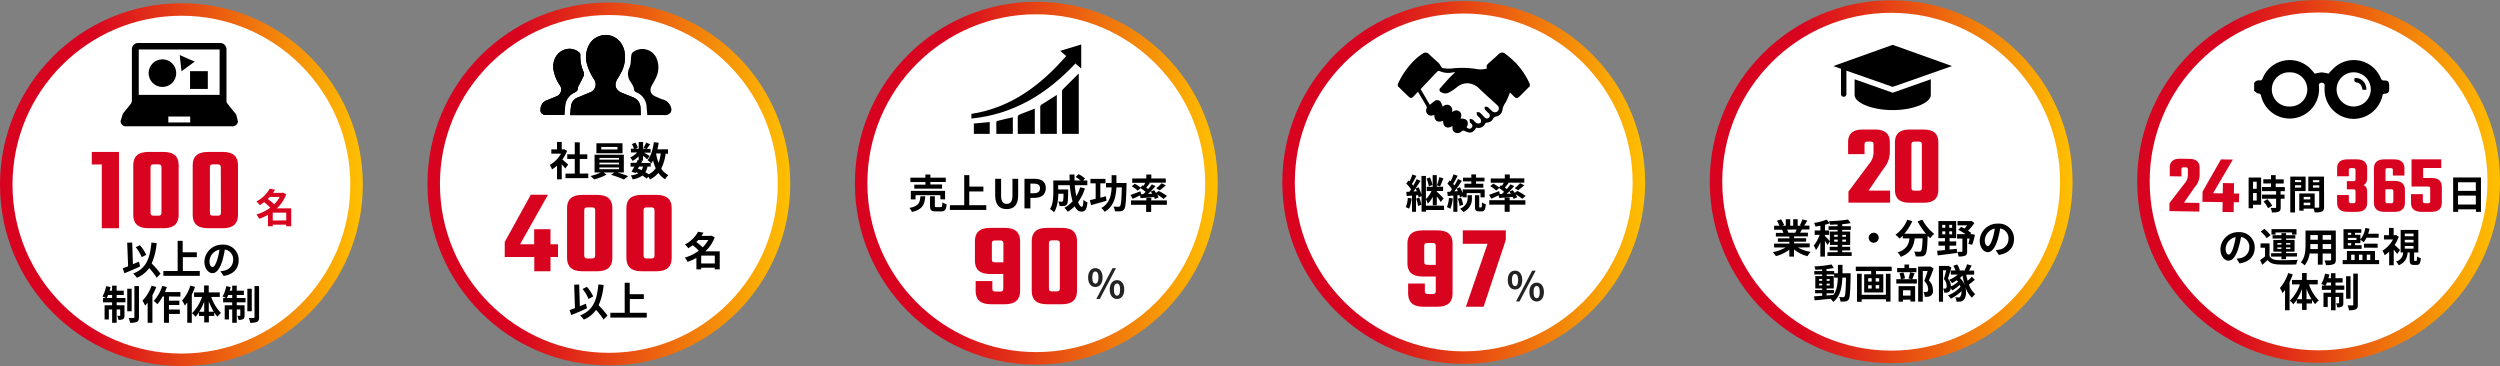 <svg xmlns="http://www.w3.org/2000/svg" xmlns:xlink="http://www.w3.org/1999/xlink" viewBox="0 0 999.1 146.29"><rect x="0" y="0" width="999.1" height="146.29" fill="#808080" stroke="none"/><defs><style>.cls-1,.cls-3,.cls-5,.cls-6,.cls-7,.cls-8{fill:#fff;stroke-miterlimit:10;stroke-width:5px;}.cls-1{stroke:url(#名称未設定グラデーション_93);}.cls-2{fill:#d8031f;}.cls-3{stroke:url(#名称未設定グラデーション_93-2);}.cls-4{fill:#232323;}.cls-5{stroke:url(#名称未設定グラデーション_93-3);}.cls-6{stroke:url(#名称未設定グラデーション_93-4);}.cls-7{stroke:url(#名称未設定グラデーション_93-5);}.cls-8{stroke:url(#名称未設定グラデーション_93-6);}</style><linearGradient id="名称未設定グラデーション_93" x1="170.82" y1="73.5" x2="315.82" y2="73.5" gradientUnits="userSpaceOnUse"><stop offset="0.25" stop-color="#d8031f"/><stop offset="0.3" stop-color="#db111d"/><stop offset="1" stop-color="#ffc000"/></linearGradient><linearGradient id="名称未設定グラデーション_93-2" x1="341.64" y1="73.21" x2="486.64" y2="73.21" xlink:href="#名称未設定グラデーション_93"/><linearGradient id="名称未設定グラデーション_93-3" x1="512.46" y1="72.91" x2="657.46" y2="72.91" xlink:href="#名称未設定グラデーション_93"/><linearGradient id="名称未設定グラデーション_93-4" x1="683.28" y1="72.62" x2="828.28" y2="72.62" xlink:href="#名称未設定グラデーション_93"/><linearGradient id="名称未設定グラデーション_93-5" x1="854.1" y1="72.5" x2="999.1" y2="72.5" xlink:href="#名称未設定グラデーション_93"/><linearGradient id="名称未設定グラデーション_93-6" x1="0" y1="73.79" x2="145" y2="73.79" xlink:href="#名称未設定グラデーション_93"/></defs><g id="レイヤー_2" data-name="レイヤー 2"><g id="visual"><circle class="cls-1" cx="243.32" cy="73.5" r="70"/><path d="M287.64,107.64h-2V107h-5.43v.63h-1.9v-4.55a20,20,0,0,1-3.54,1.57,5.87,5.87,0,0,0-1.1-1.69,18,18,0,0,0,5.6-2.77A21.31,21.31,0,0,0,276.84,98a15.84,15.84,0,0,1-1.78,1.21,6.78,6.78,0,0,0-1.34-1.49A12.77,12.77,0,0,0,279,92.6l2.15.41c-.24.41-.51.83-.8,1.24H284l.32-.09,1.31.69a14.74,14.74,0,0,1-3.71,5.58h5.71Zm-8.57-11.72-.79.81a23.7,23.7,0,0,1,2.55,2.12,12.94,12.94,0,0,0,2.22-2.93Zm6.59,9.36v-3.12h-5.43v3.12Z"/><path class="cls-2" d="M223,102.7h-3v5.71h-6.48V102.7H201.71v-6l10.41-18.87H219L207.85,97.61h5.62v-6H220v6h3Z"/><path class="cls-2" d="M244.72,103.08c0,3.31-1.73,5.33-6.05,5.33h-5.95c-4.37,0-6.1-2-6.1-5.33V83.16c0-3.26,1.73-5.28,6.1-5.28h5.95c4.32,0,6.05,2,6.05,5.28Zm-6.87-19c0-.86-.33-1.2-1.29-1.2h-1.78c-1,0-1.3.34-1.3,1.2v18c0,.86.34,1.2,1.3,1.2h1.78c1,0,1.29-.34,1.29-1.2Z"/><path class="cls-2" d="M268.43,103.08c0,3.31-1.73,5.33-6.05,5.33h-5.95c-4.37,0-6.1-2-6.1-5.33V83.16c0-3.26,1.73-5.28,6.1-5.28h5.95c4.32,0,6.05,2,6.05,5.28Zm-6.86-19c0-.86-.34-1.2-1.3-1.2h-1.78c-1,0-1.29.34-1.29,1.2v18c0,.86.33,1.2,1.29,1.2h1.78c1,0,1.3-.34,1.3-1.2Z"/><path d="M256.1,46c-.05-1-.07-2-.14-2.94a4.61,4.61,0,0,0-3.13-4.23c-1.45-.57-2.89-1.16-4.33-1.75-2.56-1-3.23-3.23-1.74-5.57.43-.69.84-1.39,1.22-2.11a12.87,12.87,0,0,0,1.52-9.2c-1.32-5.51-7.09-7.9-11.74-4.88-2.7,1.75-4.16,6-3.36,9.62a20.59,20.59,0,0,0,2.93,6.66A3.46,3.46,0,0,1,235.61,37L231,38.92a4.11,4.11,0,0,0-2.71,2.95,36.54,36.54,0,0,0-.42,4.13Zm-30.55-.08.31-3.54A6.36,6.36,0,0,1,229.6,37c.86-.43,1.34-.84,1.33-1.82a2.83,2.83,0,0,1,.45-1.11c.62-1.24,1.32-2.45,1.85-3.72a2.23,2.23,0,0,0,0-1.59,14.79,14.79,0,0,1-1.29-6.81,1.28,1.28,0,0,0-.42-.93,5.79,5.79,0,0,0-5.6-1.26c-3.28.93-5.2,4.22-4.77,7.91a15.78,15.78,0,0,0,2.66,6.53,2.9,2.9,0,0,1-1.29,4.25c-1.28.54-2.57,1.06-3.86,1.57A3.94,3.94,0,0,0,216,43.72a1.89,1.89,0,0,0,1.87,2.19C220.4,46,222.9,45.92,225.55,45.92Z"/><path d="M268.36,43.88l-.24.94A2.77,2.77,0,0,1,265.49,46c-2.23-.06-4.46,0-6.79,0-.11-1.18-.22-2.29-.3-3.39a6.52,6.52,0,0,0-4.09-5.72c-.62-.3-.95-.58-.95-1.33a4,4,0,0,0-.53-1.5c-.22-.45-.53-.87-.79-1.3a5.47,5.47,0,0,1-.51-5.67c.68-1.45.51-3.29.77-4.95a2.15,2.15,0,0,1,.54-1.19,6.18,6.18,0,0,1,9.4,2.05,9.26,9.26,0,0,1-.13,8.15,27.79,27.79,0,0,1-1.44,2.69c-1.31,2.18-.77,3.9,1.57,4.85.81.33,1.61.73,2.45,1A4.71,4.71,0,0,1,268.36,43.88Z"/><path d="M256.1,46H227.87a36.54,36.54,0,0,1,.42-4.13A4.11,4.11,0,0,1,231,38.92L235.61,37a3.46,3.46,0,0,0,1.72-5.44,20.59,20.59,0,0,1-2.93-6.66c-.8-3.62.66-7.87,3.36-9.62,4.65-3,10.42-.63,11.74,4.88A12.87,12.87,0,0,1,248,29.4c-.38.72-.79,1.42-1.22,2.11-1.49,2.34-.82,4.52,1.74,5.57,1.44.59,2.88,1.18,4.33,1.75A4.61,4.61,0,0,1,256,43.06C256,44,256.05,45,256.1,46Z"/><path d="M225.55,45.92c-2.65,0-5.15,0-7.66,0A1.89,1.89,0,0,1,216,43.72,3.94,3.94,0,0,1,218.66,40c1.29-.51,2.58-1,3.86-1.57a2.9,2.9,0,0,0,1.29-4.25,15.78,15.78,0,0,1-2.66-6.53c-.43-3.69,1.49-7,4.77-7.91a5.79,5.79,0,0,1,5.6,1.26,1.28,1.28,0,0,1,.42.93,14.79,14.79,0,0,0,1.29,6.81,2.23,2.23,0,0,1,0,1.59c-.53,1.27-1.23,2.48-1.85,3.72a2.83,2.83,0,0,0-.45,1.11c0,1-.47,1.39-1.33,1.82a6.36,6.36,0,0,0-3.74,5.42Z"/><path d="M225.92,67.34c-.33-.44-.88-1.08-1.42-1.68v6h-1.89V66.18a12.6,12.6,0,0,1-2,1.53,7.63,7.63,0,0,0-.89-1.81,12,12,0,0,0,4.48-4.48h-3.87V59.71h2.27v-3h1.89v3h.72l.33-.08,1.08.69a15.43,15.43,0,0,1-1.89,3.42c.77.63,2,1.73,2.34,2.05Zm9.17,2v1.85H226V69.38h3.7V63.52h-3V61.68h3V56.89h2v4.79h3v1.84h-3v5.86Z"/><path d="M246.8,68.93c1.49.45,3.13,1,4.23,1.46l-1.68,1.34a42.26,42.26,0,0,0-5.14-1.86l1.33-.94H241.2l1.22.85a21.58,21.58,0,0,1-5,1.92A18.73,18.73,0,0,0,236,70.34a20,20,0,0,0,4.09-1.41h-2.48V61.84h11.7v7.09Zm2-7.68H238.35v-4h10.42Zm-9.25,2.57h7.84v-.69h-7.84Zm0,1.89h7.84V65h-7.84Zm0,1.92h7.84v-.7h-7.84Zm7.22-8.9h-6.47v1h6.47Z"/><path d="M266,61.39a18,18,0,0,1-1.75,6A7.54,7.54,0,0,0,267.13,70a7.1,7.1,0,0,0-1.32,1.65,8.73,8.73,0,0,1-2.69-2.55,10.43,10.43,0,0,1-3.37,2.63,8,8,0,0,0-.61-1.09l-.72.73a16.4,16.4,0,0,0-1.67-1.2,9.66,9.66,0,0,1-3.93,1.52,4.46,4.46,0,0,0-.76-1.58,8.55,8.55,0,0,0,3.05-.85c-.29-.16-.6-.3-.9-.43l-.18.3-1.66-.51c.35-.56.75-1.28,1.15-2H252V65.05h2.32c.19-.4.39-.78.55-1.13l.35.08V62.46a11.59,11.59,0,0,1-2.4,1.86,5.89,5.89,0,0,0-1-1.38,8.59,8.59,0,0,0,2.81-2h-2.49v-1.5h1.21a8.13,8.13,0,0,0-.83-1.86l1.38-.58a7.08,7.08,0,0,1,1,2l-1,.45h1.35V56.75H257v2.69h1.27L257.17,59a14.09,14.09,0,0,0,1.07-2l1.6.64c-.49.69-1,1.36-1.37,1.86H260v1.5h-2.63c.77.43,1.91,1.11,2.26,1.35l-1,1.31c-.35-.34-1-.9-1.65-1.39v1.93h-1l.69.15-.39.76h3.81a11.35,11.35,0,0,0-1.3-1.1c1.37-1.63,2.13-4.35,2.52-7.2l1.92.25c-.13.9-.31,1.78-.51,2.63h4.25v1.76Zm-11.05,6c.48.19.95.38,1.41.61a4.65,4.65,0,0,0,.61-1.46h-1.55Zm3.81-.85a6.28,6.28,0,0,1-.85,2.27,14.14,14.14,0,0,1,1.33.85,7.76,7.76,0,0,0,2.82-2.41A17,17,0,0,1,261,64.14a10.93,10.93,0,0,1-.73,1.16l-.23-.25v1.54Zm3.43-5.2a20.07,20.07,0,0,0,1,3.76,17.34,17.34,0,0,0,.87-3.76Z"/><path d="M234.58,123.2c-2.11,1-4.48,2-6.29,2.71l-.64-2c.61-.2,1.33-.46,2.13-.78l-.32-9.35,2-.08.28,8.66,2.42-1Zm6.63,4.5a28.53,28.53,0,0,0-3-3.86,11.4,11.4,0,0,1-4.87,3.89,11.6,11.6,0,0,0-1.52-1.68c5.07-1.92,6.72-5.79,7.31-12.37l2.1.19a24.62,24.62,0,0,1-2,8.13,34.43,34.43,0,0,1,3.55,4.11Zm-6-8.21a16.17,16.17,0,0,0-2.39-4l1.73-.87a16.29,16.29,0,0,1,2.53,3.85Z"/><path d="M258.47,125v1.92H243.92V125h5.73V113h2v4.58h5.65v1.93H251.7V125Z"/><circle class="cls-3" cx="414.14" cy="73.21" r="70"/><path d="M369.77,78.44c-.25,3.22-1,5.25-5.33,6.29a5.41,5.41,0,0,0-1-1.64c3.8-.74,4.2-2.18,4.39-4.65Zm.05-5.69h-6V71h6V69.75h2V71h6.15v1.73h-6.15v1h4.67v1.66h-11.1V73.79h4.46Zm6,6.89V78h-9.93v1.69H364v-3.4h13.69v3.4Zm.09,3.14c.53,0,.63-.27.69-1.9a5.63,5.63,0,0,0,1.72.72c-.21,2.3-.71,2.89-2.21,2.89H374c-1.85,0-2.32-.54-2.32-2.25v-3.8h1.92v3.77c0,.51.1.57.67.57Z"/><path d="M394.16,82V83.9H379.61V82h5.73v-12h2.05v4.58H393v1.93h-5.65V82Z"/><path d="M397.71,78V71.45h2.37v6.72c0,2.47.85,3.3,2.24,3.3s2.3-.83,2.3-3.3V71.45h2.28V78c0,3.94-1.69,5.56-4.58,5.56S397.71,81.9,397.71,78Z"/><path d="M409.42,71.45h3.89c2.62,0,4.64.91,4.64,3.71s-2,3.92-4.58,3.92h-1.58v4.21h-2.37Zm3.79,5.76c1.64,0,2.42-.69,2.42-2s-.86-1.84-2.5-1.84h-1.34v3.89Z"/><path d="M433.58,75.31a18.59,18.59,0,0,1-2.75,5.49c.47,1.15,1,1.82,1.49,1.82s.58-.8.66-2.8a5,5,0,0,0,1.61,1.07c-.3,3-.94,3.67-2.43,3.67-1.12,0-2-.8-2.7-2.11a14.11,14.11,0,0,1-2.71,2.17,13.38,13.38,0,0,0-1.38-1.57,12.11,12.11,0,0,0,3.27-2.59A32.78,32.78,0,0,1,427.53,74h-4.64v1.71h4s0,.5,0,.72c-.05,3.36-.14,4.79-.51,5.25a1.51,1.51,0,0,1-1.11.64,11.23,11.23,0,0,1-1.84,0,4.23,4.23,0,0,0-.53-1.77c.58,0,1.13.06,1.38.06a.51.51,0,0,0,.48-.19c.16-.23.23-1,.27-3h-2.08c-.06,2.33-.4,5.46-1.71,7.41a8.4,8.4,0,0,0-1.62-1.3c1.22-1.92,1.33-4.7,1.33-6.78V72.12h6.53c0-.78-.06-1.57-.06-2.37h2c0,.8,0,1.59,0,2.37h2.45a19.4,19.4,0,0,0-2-1.39l1.15-1.14a13.42,13.42,0,0,1,2.61,1.72l-.77.81h1.67V74H429.5a39.71,39.71,0,0,0,.64,4.39,15.88,15.88,0,0,0,1.54-3.56Z"/><path d="M442.21,80.24c-2.12.62-4.42,1.26-6.18,1.74l-.47-2c.66-.14,1.46-.32,2.31-.54V73.26h-2.08V71.47h6v1.79h-2.05V79l2.21-.57Zm8-7.11s0,.64,0,.86c-.19,6.49-.37,8.82-.94,9.59a1.84,1.84,0,0,1-1.41.85,15,15,0,0,1-2.31,0,4.5,4.5,0,0,0-.57-1.87c.83.06,1.61.06,2,.06a.68.68,0,0,0,.63-.27c.4-.43.57-2.45.72-7.45h-2.15c-.27,4.28-1.2,7.66-4.7,9.75a6.14,6.14,0,0,0-1.35-1.53c3.11-1.76,3.92-4.55,4.13-8.22H442V73.13h2.24c0-1,0-2,0-3.12h1.93c0,1.07,0,2.13,0,3.12Z"/><path d="M456.93,77.58l.91-.9a22.44,22.44,0,0,0-2-1.49l-1.17,1a12.44,12.44,0,0,0-2.4-1.76l1.27-1a15.8,15.8,0,0,1,2.3,1.52l.74-.9.38.24c.27-.4.53-.83.75-1.23h-5.23V71.31h5.63V69.75h2v1.56h5.78V73H459.2l.35.13c-.5.64-1,1.3-1.49,1.84.29.21.56.4.8.59a22.56,22.56,0,0,0,1.46-1.87l1.49.69a39.68,39.68,0,0,1-3,3.12l1.65-.08c-.18-.3-.39-.59-.58-.86l1.35-.56c.25.33.54.72.8,1.1l1-.78a20.06,20.06,0,0,1,3.35,2L465,79.5a17.71,17.71,0,0,0-2.54-1.74,6.11,6.11,0,0,1,.54,1.15l-1.44.64a6.84,6.84,0,0,0-.33-.8c-1.94.17-3.89.32-5.43.43l-.19-1.1c-1,.49-2.07,1-2.93,1.37l-.9-1.53c1-.32,2.55-.92,4-1.49l.29,1.18Zm3.12,2.5h6.27v1.76h-6.27v2.85h-2V81.84H452V80.08h6.14v-1h2Zm2-4.84a13.94,13.94,0,0,0,2.16-2l1.7.82a25,25,0,0,1-2.47,2Z"/><path class="cls-2" d="M401.57,91.06c4.37,0,6.1,2,6.1,5.28v19.92c0,3.31-1.73,5.33-6.1,5.33H396c-4.37,0-6.09-2-6.09-5.33v-3.94h6.67v3c0,.86.33,1.2,1.29,1.2h1.83c.91,0,1.25-.34,1.25-1.2v-5.81h-5.24c-4.36,0-6.09-2-6.09-5.28V96.34c0-3.27,1.73-5.28,6.09-5.28ZM401,104.84V97.3c0-.87-.34-1.2-1.25-1.2h-2.07c-1,0-1.29.33-1.29,1.2v6.34c0,.91.33,1.2,1.29,1.2Z"/><path class="cls-2" d="M430.42,116.26c0,3.31-1.73,5.33-6.05,5.33h-5.95c-4.37,0-6.1-2-6.1-5.33V96.34c0-3.27,1.73-5.28,6.1-5.28h5.95c4.32,0,6.05,2,6.05,5.28Zm-6.86-19c0-.87-.34-1.2-1.3-1.2h-1.78c-1,0-1.29.33-1.29,1.2v18c0,.86.33,1.2,1.29,1.2h1.78c1,0,1.3-.34,1.3-1.2Z"/><path class="cls-4" d="M434.85,110.91c0-2.39,1.2-3.75,2.9-3.75s2.89,1.36,2.89,3.75-1.18,3.79-2.89,3.79S434.85,113.29,434.85,110.91Zm4.15,0c0-1.75-.55-2.42-1.25-2.42s-1.23.67-1.23,2.42.54,2.44,1.23,2.44S439,112.65,439,110.91Zm5.61-3.75H446l-6.48,12.33h-1.39Zm-1.12,8.55c0-2.39,1.22-3.76,2.92-3.76s2.89,1.37,2.89,3.76-1.2,3.78-2.89,3.78S443.49,118.08,443.49,115.71Zm4.15,0c0-1.76-.53-2.42-1.23-2.42s-1.25.66-1.25,2.42.54,2.45,1.25,2.45S447.64,117.44,447.64,115.71Z"/><path d="M432.1,27.38l-2.33-2c-11.35,12.09-24.63,20.28-41.56,22V45.51c15.85-2.47,27.66-11.43,37.88-23.12l-2.36-2.08,8.37-2.54Z"/><path d="M431.12,29.36V53.49h-6.64c0-.25-.05-.52-.05-.79,0-5.33,0-10.65,0-16a1.52,1.52,0,0,1,.31-1C426.85,33.59,429,31.48,431.12,29.36Z"/><path d="M422.35,37.93V53.49H415.8c0-.28-.07-.54-.07-.81,0-3.28,0-6.55,0-9.82a1.15,1.15,0,0,1,.65-1.15C418.37,40.48,420.34,39.2,422.35,37.93Z"/><path d="M406.74,53.49V50.32c0-1.22,0-2.45,0-3.67a1,1,0,0,1,.47-.75c2.08-.86,4.18-1.65,6.34-2.49V53.49Z"/><path d="M398.17,53.49c0-1.61,0-3.14,0-4.67a.63.63,0,0,1,.35-.48c2.06-.5,4.13-1,6.25-1.46v6.61Z"/><path d="M395.53,53.49h-6.34V49.36l6.34-.58Z"/><circle class="cls-5" cx="584.96" cy="72.91" r="70"/><path d="M564.14,79.3a14.36,14.36,0,0,1-1,4.12,9.08,9.08,0,0,0-1.33-.64,11.61,11.61,0,0,0,.81-3.72Zm13,4.63H569.9v.67h-1.78V78.36l-1.2.53a8.23,8.23,0,0,0-.21-.91l-.81.06v6.61h-1.6V78.17l-2.12.16L562,76.68c.39,0,.8-.05,1.27-.06.2-.29.43-.61.64-.93A13.15,13.15,0,0,0,562,73.37l.91-1.24.39.37a20.28,20.28,0,0,0,1.15-2.78l1.62.56c-.58,1.1-1.24,2.37-1.8,3.26.19.23.37.45.52.66.52-.9,1-1.83,1.37-2.61l1.51.69c-.6,1-1.28,2-2,3.06l1.25-.52a17.3,17.3,0,0,1,1.15,2.92V70.31h1.78v9.25a10.2,10.2,0,0,0,2.24-3.2h-1.92v-1.7h2.38V70h1.65v4.64h2.52v1.7h-2.52v.24c.69.59,2.34,2.26,2.72,2.67l-1.12,1.48a22.5,22.5,0,0,0-1.6-2.21V82H572.6V78.62a10.3,10.3,0,0,1-2,2.77,9.08,9.08,0,0,0-.75-1.7V82.2h7.19ZM566.2,76.44a8.48,8.48,0,0,0-.48-1.1c-.29.41-.56.81-.85,1.18Zm1,2.56a11.13,11.13,0,0,1,.81,2.88l-1.33.43a11.47,11.47,0,0,0-.73-2.94Zm3.82-4.53a14,14,0,0,0-.91-3.09l1.34-.46a12.31,12.31,0,0,1,1,3Zm5.81-3.18c-.45,1.12-.94,2.4-1.34,3.21l-1.27-.45a19.74,19.74,0,0,0,1-3.28Z"/><path d="M580.58,79.32a14.47,14.47,0,0,1-.94,4.13,8.11,8.11,0,0,0-1.39-.67,11.61,11.61,0,0,0,.81-3.72Zm1.86-1.3v6.63h-1.63v-6.5l-2.23.18-.19-1.65,1.15-.06c.25-.29.48-.61.72-1a14.41,14.41,0,0,0-1.82-2.24l.93-1.28.37.34a21.51,21.51,0,0,0,1.15-2.77l1.65.57a36.38,36.38,0,0,1-1.81,3.27c.19.21.37.43.51.62a26,26,0,0,0,1.44-2.59l1.55.72c-.88,1.34-2,2.93-3,4.21l1.39-.08c-.16-.35-.34-.7-.51-1l1.34-.57a16.86,16.86,0,0,1,1.11,2.36V75.7h8.78v3.17h-1.66V77.18h-5.54v1.69h-1.58v-.48l-1.11.51c-.05-.27-.14-.59-.24-.94Zm1.47,1a11.62,11.62,0,0,1,.82,2.82l-1.41.46a12.82,12.82,0,0,0-.73-2.88Zm2.6-1h1.71v1.28a5.57,5.57,0,0,1-3.41,5.41,8.71,8.71,0,0,0-1.3-1.27c2.63-1.25,3-3,3-4.18ZM588,72.5h-3.32V71H588V69.7h1.89V71h3.37V72.5h-3.37v.93h2.91V75h-7.54V73.43H588Zm3.92,10.39c.22,0,.3-.26.34-2a4.34,4.34,0,0,0,1.52.7c-.16,2.29-.6,2.88-1.68,2.88h-1c-1.36,0-1.65-.51-1.65-2.1V78h1.71v4.41c0,.44,0,.5.25.5Z"/><path d="M600.2,77.54c.31-.28.61-.59.91-.89a18,18,0,0,0-2-1.49l-1.17,1a12.35,12.35,0,0,0-2.4-1.77l1.26-1a16.19,16.19,0,0,1,2.31,1.52l.73-.89.39.24c.27-.4.53-.83.75-1.23h-5.23v-1.7h5.63V69.72h2v1.55h5.78V73h-6.62l.35.12c-.5.64-1,1.3-1.49,1.85.29.2.56.4.8.59.56-.66,1.06-1.3,1.46-1.88l1.48.69a39.53,39.53,0,0,1-3,3.12l1.65-.08c-.18-.3-.39-.59-.58-.86l1.34-.56c.26.34.55.72.8,1.1l1-.78a19.82,19.82,0,0,1,3.35,2l-1.38,1.13a17.32,17.32,0,0,0-2.55-1.74,6.87,6.87,0,0,1,.55,1.15l-1.44.64a5.6,5.6,0,0,0-.34-.8c-1.94.18-3.89.32-5.42.43l-.2-1.1c-1,.5-2.06,1-2.93,1.38l-.89-1.54c1-.32,2.54-.91,4-1.49l.28,1.19Zm3.12,2.5h6.28V81.8h-6.28v2.85h-2V81.8h-6.15V80h6.15V79h2Zm2-4.83a15,15,0,0,0,2.16-2l1.69.82a23.8,23.8,0,0,1-2.46,2Z"/><path class="cls-2" d="M574.42,92.06c4.37,0,6.09,2,6.09,5.28v19.92c0,3.31-1.72,5.33-6.09,5.33h-5.57c-4.37,0-6.1-2-6.1-5.33v-3.94h6.67v3c0,.86.34,1.2,1.3,1.2h1.82c.92,0,1.25-.34,1.25-1.2v-5.81h-5.23c-4.37,0-6.1-2-6.1-5.28V97.34c0-3.27,1.73-5.28,6.1-5.28Zm-.63,13.78V98.3c0-.87-.33-1.2-1.25-1.2h-2.06c-1,0-1.3.33-1.3,1.2v6.34c0,.91.34,1.2,1.3,1.2Z"/><path class="cls-2" d="M601.78,95.9l-8.88,26.69h-7.06l8.64-25.16h-9.89V92.06h17.19Z"/><path class="cls-4" d="M602.56,111.91c0-2.39,1.2-3.75,2.9-3.75s2.89,1.36,2.89,3.75-1.18,3.79-2.89,3.79S602.56,114.29,602.56,111.91Zm4.15,0c0-1.75-.55-2.42-1.25-2.42s-1.24.67-1.24,2.42.55,2.44,1.24,2.44S606.71,113.65,606.71,111.91Zm5.61-3.75h1.41l-6.48,12.33h-1.39Zm-1.12,8.55c0-2.39,1.22-3.76,2.92-3.76s2.89,1.37,2.89,3.76-1.2,3.78-2.89,3.78S611.2,119.08,611.2,116.71Zm4.15,0c0-1.76-.53-2.42-1.23-2.42s-1.25.66-1.25,2.42.54,2.45,1.25,2.45S615.35,118.44,615.35,116.71Z"/><path d="M558.62,33.62a32,32,0,0,1,6.63-9.56,22.21,22.21,0,0,1,3.45-2.72,1.78,1.78,0,0,1,2.41.33c1.27,1.25,2.66,2.38,3.94,3.61a11.23,11.23,0,0,1,.86,1.33c.18.25.45.58.71.6a12.58,12.58,0,0,0,3.45.17,35.75,35.75,0,0,1,9.91.19,9,9,0,0,0,4.31-.22c-.47-.93,0-1.53.61-2.09,1.34-1.17,2.69-2.35,4-3.59a1.83,1.83,0,0,1,2.59-.24,37.88,37.88,0,0,1,4.32,3.77,30,30,0,0,1,5.58,8.42v.82c-1.35,1.32-2.67,2.66-4,4-1.09,1-1.43,1-2.46,0-.45-.47-.92-.92-1.47-1.47-.41,1-.76,1.89-1.16,2.78a8.79,8.79,0,0,1-.76,1.46,6.23,6.23,0,0,0-1.11,2.78,3.13,3.13,0,0,1-2.71,2.61,1.55,1.55,0,0,0-.92.69,2.84,2.84,0,0,1-2.4,1.68c-.29,0-.73.16-.83.38A2.92,2.92,0,0,1,590,51c-1.38,2.18-2.38,2.45-4.7,1.33a1.12,1.12,0,0,0-1,0,2.36,2.36,0,0,1-2.8.63c-1.07-.53-1.11-1.53-1-2.59-2.34,1.42-3.92.15-3.74-2.15-2.21,1-3.6,0-3.52-2.26-.27.06-.51.13-.75.17a2,2,0,0,1-2.37-2.77,1.18,1.18,0,0,0,0-.83c-1-1.78-2.08-3.54-3.13-5.3l-.31-.6c-.65.71-1.13,1.24-1.63,1.76-.93,1-1.3,1-2.3.05-1.4-1.32-2.75-2.68-4.12-4ZM586.1,50.91c.64.49,1.34.86,2,.14s.25-1.34-.35-1.87c-.13-.12-.31-.24-.33-.38-.07-.42-.07-.85-.1-1.27a3.25,3.25,0,0,1,1.17.22c.61.43,1,1.13,1.69,1.47a1.62,1.62,0,0,0,1.51-.12,1.67,1.67,0,0,0,0-1.51c-.33-.61-1-1-1.4-1.62-.19-.29-.1-.78-.14-1.17.42.05,1,0,1.23.18.71.58,1.29,1.32,2,2a1.16,1.16,0,1,0,1.58-1.69,11,11,0,0,1-1.45-1.45c-.21-.29-.15-.76-.21-1.16.42,0,1-.1,1.25.12.71.52,1.26,1.27,2,1.79a1.78,1.78,0,0,0,1.37.22,1.57,1.57,0,0,0,.58-2.64c-2.38-2.22-4.84-4.36-7.19-6.61A7.18,7.18,0,0,0,587,33.31a6.35,6.35,0,0,0-4.77,1.55A19,19,0,0,1,579,37a3.06,3.06,0,0,1-3-.13,1,1,0,0,1-.31-1.77c1.31-1.5,2.63-3,4-4.44A24.54,24.54,0,0,1,581.5,29a1.1,1.1,0,0,0-.29-.11,1.86,1.86,0,0,0-.41,0,8.45,8.45,0,0,1-5.62-.55.81.81,0,0,0-.7.18c-2.25,2.35-4.48,4.71-6.73,7.09l3.67,6.3a21.4,21.4,0,0,1,2-1.6,1.67,1.67,0,0,1,2.25.31,8.55,8.55,0,0,1,.93,2.07,2.08,2.08,0,0,1,2.73-.55,2.17,2.17,0,0,1,.91,2.68c1-.68,1.88-1,2.85-.39,1.15.76,1,1.87.61,3C586.4,47.13,587.25,49,586.1,50.91Z"/><circle class="cls-6" cx="755.78" cy="72.62" r="70"/><path class="cls-2" d="M745.15,61.61h-6.58V56.83c0-3.13,1.61-5.06,5.8-5.06h5c4.18,0,5.88,1.93,5.88,5.06v3.72a10.43,10.43,0,0,1-2.62,7l-5.89,8.61h8.61V81H738.71V76.56l8.1-10.85a7.3,7.3,0,0,0,1.93-5.25V57.75c0-.83-.32-1.15-1.24-1.15h-1.15c-.88,0-1.2.32-1.2,1.15Z"/><path class="cls-2" d="M774.64,75.92c0,3.17-1.66,5.11-5.8,5.11h-5.7c-4.19,0-5.85-1.94-5.85-5.11V56.83c0-3.13,1.66-5.06,5.85-5.06h5.7c4.14,0,5.8,1.93,5.8,5.06Zm-6.58-18.17c0-.83-.32-1.15-1.24-1.15h-1.71c-.92,0-1.24.32-1.24,1.15v17.3c0,.82.32,1.15,1.24,1.15h1.71c.92,0,1.24-.33,1.24-1.15Z"/><path d="M718.54,98.91a14.39,14.39,0,0,0,5.08,1.74,9.33,9.33,0,0,0-1.28,1.73,13.8,13.8,0,0,1-5.38-2.7v2.88h-1.87V99.77a15.05,15.05,0,0,1-5.37,2.59,8.72,8.72,0,0,0-1.21-1.58,17,17,0,0,0,5.06-1.87H709V97.34h6.12v-.71h-4.61V95.26h4.61v-.72h-5.41V93.05h3a7.3,7.3,0,0,0-.55-1.25l.2,0H709V90.22h2.14a14.16,14.16,0,0,0-1-2l1.64-.56A12,12,0,0,1,713,89.93l-.78.29h1.45V87.61h1.78v2.61h1.18V87.61h1.8v2.61h1.42L719.3,90a13.1,13.1,0,0,0,1-2.32l2,.48c-.45.73-.89,1.46-1.25,2h2.08v1.55h-3c-.26.46-.51.89-.75,1.28h3.13v1.49H717v.72h4.8v1.37H717v.71h6.23v1.57Zm-4.35-7.14a7.84,7.84,0,0,1,.54,1.23l-.27,0h3c.19-.39.38-.85.56-1.28Z"/><path d="M740,100.78v1.5h-9.68v-1.5h4.08v-.72h-3.19V98.62h3.19v-.74h-3.08V96.47l-1,1.44a14.3,14.3,0,0,0-1-1.61v6.24h-1.84V96.79a14.14,14.14,0,0,1-1.75,3.17,8.9,8.9,0,0,0-.88-1.81,15.38,15.38,0,0,0,2.37-4.29h-2V92.09h2.29V90.23c-.68.13-1.33.24-2,.32a6.86,6.86,0,0,0-.52-1.46,22.64,22.64,0,0,0,5-1.32l1.26,1.45a14.15,14.15,0,0,1-1.9.61v2.26H731v1.77h-1.71v.47c.41.35,1.66,1.65,2,2.06V92.52h3.08v-.66h-3.6V90.39h3.6v-.67c-1,0-2.07.08-3,.1a5.09,5.09,0,0,0-.41-1.43,54.31,54.31,0,0,0,7.58-.66l1.09,1.43a30.42,30.42,0,0,1-3.41.43v.8h3.44v1.47h-3.44v.66h3.19v5.36h-3.19v.74h3.19v1.44h-3.19v.72Zm-7-6.15h1.43v-.78h-1.43Zm1.43,1.94v-.82h-1.43v.82Zm1.82-2.72v.78h1.47v-.78Zm1.47,1.9h-1.47v.82h1.47Z"/><path d="M748.85,93a2,2,0,1,1-2.05,2A2.07,2.07,0,0,1,748.85,93Z"/><path d="M768.24,87.78a18.38,18.38,0,0,0,4.75,5.7,9.33,9.33,0,0,0-1.61,1.71c-.34-.3-.67-.65-1-1v.11c-.17,4.83-.37,6.72-.93,7.4a1.93,1.93,0,0,1-1.45.75,16.29,16.29,0,0,1-2.42,0,4.61,4.61,0,0,0-.62-1.92c.88.06,1.71.08,2.11.08a.75.75,0,0,0,.64-.23c.32-.33.5-1.76.64-5.1h-3.15c-.4,3.07-1.44,5.81-5.59,7.36a6.32,6.32,0,0,0-1.26-1.76c3.61-1.17,4.45-3.27,4.77-5.6h-2.71V94.19a13.41,13.41,0,0,1-1.28,1.15,11.92,11.92,0,0,0-1.63-1.54,13.22,13.22,0,0,0,4.72-6l2,.6a19.46,19.46,0,0,1-3.17,5h8.64a27,27,0,0,1-3.34-4.92Z"/><path d="M779.12,99.74l2.91-.32.05,1.66c-2.72.39-5.62.72-7.7,1l-.22-1.86c.86-.08,1.93-.16,3.12-.29V98.17h-2.6V96.46h2.6v-1.3h-2.63V88.34h7.11v6.82h-2.64v1.3h2.65v1.71h-2.65Zm-2.92-8.69h1.21V89.86H776.2Zm0,2.61h1.21v-1.2H776.2Zm3.94-3.8H779v1.19h1.15Zm0,2.6H779v1.2h1.15Zm9.13,1.34a31.9,31.9,0,0,1-1.08,4l-1.53-.32c.16-.56.33-1.34.49-2.14h-1v5.1c0,.91-.17,1.44-.8,1.73a6.33,6.33,0,0,1-2.62.32,7.69,7.69,0,0,0-.56-1.87,16,16,0,0,0,1.76,0c.24,0,.32,0,.32-.26v-5h-2.12V93.58h3.37a20.8,20.8,0,0,0-2.93-1.75l1.17-1.17c.43.2.89.42,1.36.68.35-.39.73-.84,1.05-1.28h-3.84V88.34h5.11l.41-.09,1.2.86a15.13,15.13,0,0,1-2.53,3.07c.48.34.95.64,1.3.93l-.41.47h.36l.28,0Z"/><path d="M797.58,100a14.21,14.21,0,0,0,1.48-.26,4.29,4.29,0,0,0,3.6-4.24,3.92,3.92,0,0,0-3.32-4.19,33.52,33.52,0,0,1-.94,4.3c-.95,3.2-2.32,5.16-4,5.16s-3.23-1.94-3.23-4.61a7.07,7.07,0,0,1,7.3-6.79,6,6,0,0,1,6.4,6.19c0,3.33-2.05,5.7-6.05,6.31Zm-1.23-4.8a24.93,24.93,0,0,0,.85-3.85,5,5,0,0,0-4,4.6c0,1.6.64,2.38,1.23,2.38S795.71,97.29,796.35,95.15Z"/><path d="M739.59,109.21s0,.62,0,.85c-.14,6.54-.27,8.86-.78,9.6a1.78,1.78,0,0,1-1.27.8,10.1,10.1,0,0,1-2,.06,4.61,4.61,0,0,0-.56-1.82c.7.06,1.31.08,1.61.08a.59.59,0,0,0,.55-.27c.33-.43.49-2.39.59-7.56h-1.44c-.21,4.29-.95,7.59-3.64,9.72a6.19,6.19,0,0,0-1.12-1.27c-2.3.24-4.61.48-6.33.63l-.23-1.6,3.25-.23v-1H725.4V115.9h2.82v-.63h-2.75v-4.94h2.75v-.63h-3.15v-1.37h3.15v-.64c-.93.06-1.84.11-2.7.13a6,6,0,0,0-.42-1.35,50.57,50.57,0,0,0,6.9-.78l.83,1.42a29,29,0,0,1-2.88.43v.79H733v.88h1.51c0-1.06,0-2.16,0-3.35h1.83c0,1.17,0,2.29,0,3.35Zm-12.62,3h1.25v-.7H727Zm1.25,1.86v-.72H727v.72Zm1.73,4c.91-.06,1.86-.14,2.78-.22,1.25-1.73,1.64-4,1.75-6.89H733V109.7H730v.63h2.83v4.94H730v.63h2.9v1.34H730Zm1.25-5.83v-.7H730v.7ZM730,113.37v.72h1.25v-.72Z"/><path d="M756,106.57v1.77h-6.28v1.28h2.92v7.25H745v-7.25h2.8v-1.28h-6.15v-1.77Zm-2.32,2.83h1.84v11.14H753.7v-.93H744v1h-1.86V109.4H744v8.42h9.67Zm-7.11,3.12H748v-1.34h-1.39Zm0,2.8H748V114h-1.39Zm4.42-4.14h-1.4v1.34H751Zm0,2.78h-1.4v1.36H751Z"/><path d="M765.15,109.22c-.35.88-.67,1.76-.94,2.37h1.85v1.73h-8.22v-1.73h1.82a10.36,10.36,0,0,0-.56-2.37l1.55-.32a8.12,8.12,0,0,1,.66,2.34l-1.51.35h4.26l-1.36-.33a17.23,17.23,0,0,0,.66-2.42Zm.74-.43h-7.72v-1.65h2.93v-1.42h1.84v1.42h2.95Zm-7.14,5.57h6.61v6.15H763.5v-.74h-3v.8h-1.76Zm1.76,1.65v2.11h3V116Zm12.24-8.71c-.56,1.56-1.26,3.4-1.9,4.76a5.11,5.11,0,0,1,1.6,3.74,2.23,2.23,0,0,1-2,2.79,7.63,7.63,0,0,1-1.28,0,4.27,4.27,0,0,0-.47-1.87,7.39,7.39,0,0,0,.9,0,1.71,1.71,0,0,0,.59-.13c.29-.18.38-.54.38-1.09A4.59,4.59,0,0,0,769,112.3c.47-1.14,1-2.77,1.36-4h-1.93v12.25h-1.86v-14h4.51l.29-.08Z"/><path d="M789.22,111.82c-.75.65-1.64,1.37-2.37,1.9a9.06,9.06,0,0,0,2.53,3.84,6.89,6.89,0,0,0-1.3,1.44,10.8,10.8,0,0,1-2.72-4.49c.69,2.25.3,4.51-.58,5.31a2.2,2.2,0,0,1-1.79.72,8.77,8.77,0,0,1-1.12,0,3.7,3.7,0,0,0-.48-1.75c.51,0,.91.08,1.27.08a.76.76,0,0,0,.78-.41,3.2,3.2,0,0,0,.43-2.08,17.51,17.51,0,0,1-4.24,3,6.43,6.43,0,0,0-1.14-1.31,13.5,13.5,0,0,0,5-3.47,7.22,7.22,0,0,0-.29-.72,19.15,19.15,0,0,1-3,2.19,7.17,7.17,0,0,0-.62-.88,1.89,1.89,0,0,1-.68,1.42,2.15,2.15,0,0,1-.92.34,6.71,6.71,0,0,1-1,0,4,4,0,0,0-.42-1.61h.71a.83.83,0,0,0,.45-.14c.17-.13.24-.45.24-.9a4.28,4.28,0,0,0-1.11-2.8c.32-1,.66-2.4.92-3.49h-1.25v12.57h-1.65V106.29h3.47l.27-.08,1.25.72c-.41,1.37-.94,3.11-1.39,4.36a4.93,4.93,0,0,1,1.17,3.2,12.93,12.93,0,0,0,2.88-1.89A5.48,5.48,0,0,0,782,112a17.86,17.86,0,0,1-1.89,1.16,9.85,9.85,0,0,0-1.1-1.35,12.71,12.71,0,0,0,3.39-2.06h-2.77v-1.65h1.86a10.41,10.41,0,0,0-.87-1.89l1.54-.53a8.79,8.79,0,0,1,1.07,2.28l-.37.14h2.68l-.4-.13a15.15,15.15,0,0,0,1-2.37l1.81.53c-.37.7-.72,1.41-1,2h2v1.65h-3.17c.16.85.35,1.66.58,2.45a18.59,18.59,0,0,0,1.66-1.67Zm-4,2.19a30.85,30.85,0,0,1-.93-3.92,13.4,13.4,0,0,1-1,1A7.68,7.68,0,0,1,785.2,114Z"/><path d="M741.17,31.68V38c0,3,6.79,6,15.22,6s15.23-3,15.23-6V31.68l-15.23,5.38-15.22-5.38Z"/><path d="M756.39,34.72,780.1,26.4l-23.71-8.48L732.68,26.4l3.05,1.09v10a1.09,1.09,0,1,0,2.17,0V28.25l18.49,6.47Z"/><circle class="cls-7" cx="926.6" cy="72.5" r="70"/><path d="M903.65,81.82H900.4v1.41h-1.76V70.94h5Zm-3.25-9.18v2.81h1.47V72.64Zm1.47,7.49v-3H900.4v3Zm9.54-3.75v1.38H913v1.65h-1.54V82.9c0,.91-.18,1.39-.8,1.68a7.14,7.14,0,0,1-2.67.32,7,7,0,0,0-.61-1.8c.77,0,1.66,0,1.9,0s.34-.07.34-.29V79.41H904V77.76h5.62V76.38h-5.65V74.72h3.62V73.31h-3.08V71.64h3.08V70h1.87v1.68h3.2v1.67h-3.2v1.41h3.65v1.66Zm-5.3,3.22a11,11,0,0,1,1.94,2.62l-1.63,1a11.36,11.36,0,0,0-1.83-2.69Z"/><path d="M917.18,76.35v8.56h-1.89V70.57h6.13v5.78Zm0-4.4v.85h2.47V72Zm2.47,3v-.91h-2.47V75Zm9.15,7.67c0,1-.21,1.58-.85,1.89a6.93,6.93,0,0,1-2.93.36,6.73,6.73,0,0,0-.41-1.49h-4v.82h-1.73V77.31h6.16V83c.63,0,1.22,0,1.43,0s.38-.09.38-.35V76.38h-4.35V70.57h6.27Zm-8.16-3.94v1h2.64v-1ZM923.28,82V81h-2.64v1ZM924.34,72v.85h2.54V72ZM926.88,75v-.94h-2.54V75Z"/><path class="cls-2" d="M871.83,70.5l-4.71-.06,0-3.44c0-2.24,1.21-3.61,4.21-3.57l3.56.06c3,0,4.21,1.45,4.17,3.69l0,2.67a7.47,7.47,0,0,1-2,5L872.8,81l6.17.09-.05,3.47L867,84.36l0-3.2,5.92-7.7a5.19,5.19,0,0,0,1.44-3.74l0-2c0-.59-.22-.83-.88-.84h-.82c-.63,0-.87.22-.87.81Z"/><path class="cls-2" d="M894.79,80.84l-2.08,0-.06,3.93-4.46-.06.06-3.93-8.08-.12.06-4.09,7.35-12.87,4.75.07-7.89,13.45,3.86.06.06-4.12,4.46.06-.06,4.13,2.08,0Z"/><path d="M991.49,70.91V84.67h-2v-1h-7.11v1h-2V70.91Zm-9.16,1.92v3.44h7.11V72.83Zm7.11,8.91V78.16h-7.11v3.58Z"/><path class="cls-2" d="M938.69,70.45H934V67.31c0-2.24,1.16-3.63,4.16-3.63h3.67c3,0,4.19,1.39,4.19,3.63v3.6c0,1.48-.33,2.57-1.49,3.07,1.16.43,1.49,1.38,1.49,2.84V81c0,2.28-1.19,3.66-4.19,3.66h-3.67c-3,0-4.16-1.38-4.16-3.66V77.94h4.69v2.44c0,.6.27.83.89.83h.89c.66,0,.89-.23.89-.83V76.49c0-.63-.23-.83-.89-.83H937.9V72.39h2.57c.66,0,.89-.19.89-.79V68c0-.59-.23-.82-.89-.82h-.89c-.62,0-.89.23-.89.82Z"/><path class="cls-2" d="M956.91,72.29c3,0,4.19,1.39,4.19,3.64V81c0,2.28-1.19,3.66-4.19,3.66h-4c-3,0-4.19-1.38-4.19-3.66V67.31c0-2.24,1.19-3.63,4.19-3.63h3.8c3,0,4.19,1.39,4.19,3.63v2.84h-4.62V68c0-.59-.23-.82-.89-.82h-1.19c-.63,0-.86.23-.86.82v4.32Zm-.43,4.16c0-.59-.23-.82-.89-.82h-2.28v4.75c0,.6.23.83.86.83h1.42c.66,0,.89-.23.89-.83Z"/><path class="cls-2" d="M971.66,71.11c3,0,4.19,1.38,4.19,3.63V81c0,2.28-1.19,3.66-4.19,3.66h-3.93c-3,0-4.19-1.38-4.19-3.66V77.58h4.72v2.8c0,.6.23.83.89.83h1.15c.66,0,.9-.23.9-.83v-5c0-.6-.24-.83-.9-.83h-6.56V63.68h11.88v3.47h-7.23v4Z"/><path d="M893.84,103.4c.61-.08,1-.16,1.47-.25a4.29,4.29,0,0,0,3.6-4.24,3.92,3.92,0,0,0-3.31-4.2,35.15,35.15,0,0,1-1,4.31c-.94,3.2-2.32,5.15-4,5.15s-3.23-1.94-3.23-4.61a7.07,7.07,0,0,1,7.3-6.79,6.05,6.05,0,0,1,6.4,6.2c0,3.33-2.05,5.7-6.05,6.31Zm-1.23-4.8a26.31,26.31,0,0,0,.84-3.84,5,5,0,0,0-4,4.59c0,1.6.64,2.39,1.23,2.39S892,100.75,892.61,98.6Z"/><path d="M907,102.38c.62,1.07,1.74,1.52,3.37,1.58,1.92.08,5.7,0,7.91-.14a9.18,9.18,0,0,0-.59,1.86c-2,.09-5.38.12-7.33,0s-3.19-.54-4.15-1.77c-.64.62-1.29,1.23-2.11,1.92l-.9-1.89a19.13,19.13,0,0,0,2-1.47V99h-1.79V97.27H907Zm-1.14-7.17a12.33,12.33,0,0,0-2.4-2.66l1.46-1.09A14,14,0,0,1,907.39,94Zm5.91,7.34h-4.15v-1.37h4.15v-.59h-3.25V95.9h3.25v-.56h-3.56V94h3.56v-.83h1.85V94h3.67v1.32h-3.67v.56H917v4.69h-3.4v.59h4.36v1.37h-4.36v1.06h-1.85Zm-2.34-8.8h-1.66V91.56h10v2.19H916V92.9h-6.63Zm.7,4h1.64v-.62h-1.64Zm1.64,1.73v-.62h-1.64v.62Zm1.85-2.35v.62h1.7v-.62Zm1.7,1.73h-1.7v.62h1.7Z"/><path d="M933.49,103.76c0,1-.23,1.53-.87,1.82a7.49,7.49,0,0,1-3.07.34,7,7,0,0,0-.61-1.83c.9,0,2,0,2.24,0s.42-.09.42-.38v-2.4h-3.38v4.46H926.3v-4.46H923a9.21,9.21,0,0,1-2,4.75,7,7,0,0,0-1.51-1.23c1.75-1.92,1.89-4.77,1.89-7V92.13h12.09Zm-7.19-4.21v-2h-3v.28c0,.52,0,1.09,0,1.69Zm-3-5.61V95.8h3V93.94Zm8.31,0h-3.38V95.8h3.38Zm0,5.61v-2h-3.38v2Z"/><path d="M950.79,103.93v1.63H936.22v-1.63h1.7V100.3h11.22v3.63Zm-7-4.46h-7.23V91.61h7.12v1.44h-2.53v.8h2.16v1.87a10.77,10.77,0,0,0,2-4.64l1.65.33a13.83,13.83,0,0,1-.56,2h4.21V95h-4.86a10.33,10.33,0,0,1-1.13,1.84,9.5,9.5,0,0,0-1.31-1v1.33h-2.16V98h2.64Zm-5.5-6.42v.8h1.34v-.8Zm3.45,2h-3.45v.87h3.45Zm-3.45,3h1.34v-.88h-1.34Zm1.34,5.89H941v-2.16h-1.38Zm3.11-2.16v2.16h1.39v-2.16Zm2-2.8V97.38h5.47V99Zm1.12,2.8v2.16h1.39v-2.16Z"/><path d="M958,101.51c-.32-.46-.84-1.13-1.37-1.74V106H954.8v-5.42A13.38,13.38,0,0,1,953,102a7.79,7.79,0,0,0-.87-1.81,11.88,11.88,0,0,0,4.2-4.48h-3.6V94h2V91.08h1.87V94h.65l.32-.08,1.06.69A16,16,0,0,1,957,97.9c.7.61,1.85,1.71,2.16,2Zm7.58,2.76c.27,0,.33-.21.36-1.78a4.76,4.76,0,0,0,1.52.67c-.16,2.16-.59,2.71-1.68,2.71H964.7c-1.39,0-1.69-.51-1.69-2.07v-2.91h-.8c-.26,2.29-1,4.07-3.6,5.12a4.78,4.78,0,0,0-1.08-1.47,3.83,3.83,0,0,0,2.87-3.65h-1v-9h7.06v9h-1.68v2.88c0,.45,0,.5.27.5Zm-4.53-9.86h3.5V93.35h-3.5Zm0,2.49h3.5V95.83h-3.5Zm0,2.49h3.5V98.31h-3.5Z"/><path d="M916.28,109.67a31.07,31.07,0,0,1-1.28,3.09V124h-1.81v-8.13c-.32.43-.66.86-1,1.25a10.42,10.42,0,0,0-1.06-2,16.75,16.75,0,0,0,3.32-6Zm6.48,4a17.27,17.27,0,0,0,3.91,6.42,7.4,7.4,0,0,0-1.43,1.47,14.78,14.78,0,0,1-1.28-1.7v1.41h-2.15v2.58H920v-2.58h-2.1v-1.47a12.1,12.1,0,0,1-1.42,1.81,7.76,7.76,0,0,0-1.36-1.44,16.43,16.43,0,0,0,4-6.5h-3.15v-1.81H920v-2.77h1.85v2.77h4.42v1.81Zm-2.8,5.91v-4.07a20.74,20.74,0,0,1-2,4.07Zm3.82,0a24.44,24.44,0,0,1-2-4.18v4.18Z"/><path d="M933.37,114.1h3.5v1.72h-3.5V117h3.12v4.08c0,.73-.12,1.18-.58,1.45a3.39,3.39,0,0,1-1.86.29,5.72,5.72,0,0,0-.46-1.62,5.76,5.76,0,0,0,1,0c.15,0,.19,0,.19-.19v-2.34h-1.4V124h-1.81v-5.32h-1.32v4h-1.69V117h3v-1.17h-3.64V114.1h1.2a13.87,13.87,0,0,0-1.44-.6,12.5,12.5,0,0,0,1.48-4.15l1.74.37a14.67,14.67,0,0,1-.37,1.45h1v-2h1.81v2h2.86v1.73h-2.86Zm-1.81,0v-1.2h-1.62c-.18.45-.37.85-.54,1.2Zm7.81,5.29h-1.78v-9h1.78Zm2.91-10.06v12.43c0,1-.21,1.53-.78,1.85a6.5,6.5,0,0,1-2.76.37,8.13,8.13,0,0,0-.56-1.92c.82,0,1.65,0,1.92,0s.36-.08.36-.35V109.33Z"/><path d="M900.85,33.2a2.1,2.1,0,0,1,2.21-1.07c.62.09.94-.2,1.17-.78A11.66,11.66,0,0,1,922.86,27a25.55,25.55,0,0,1,2.22,2.46,14.9,14.9,0,0,1,2.76-.52,15.05,15.05,0,0,1,2.75.49,30,30,0,0,1,2.5-2.58,11.61,11.61,0,0,1,18.39,4.47,1.18,1.18,0,0,0,1.25.84c1.67,0,2.08.45,2.09,2.15,0,.49,0,1,0,1.48-.06,1.07-.55,1.62-1.64,1.64-.69,0-.95.25-1.09.94a11.87,11.87,0,0,1-11.56,9.14A11.73,11.73,0,0,1,929.19,38a14.16,14.16,0,0,1-.17-3.56c.06-1-.35-1.32-1.16-1.37s-1.2.45-1.13,1.36a11.74,11.74,0,0,1-23.08,4,1.17,1.17,0,0,0-1.22-1.08c-.56-.08-1-.66-1.58-1ZM915,42.56a6.83,6.83,0,1,0,0-13.65,6.83,6.83,0,1,0,0,13.65Zm25.66,0a6.83,6.83,0,1,0-6.86-6.82A6.82,6.82,0,0,0,940.68,42.56Z"/><path d="M945.69,35.88h-1.53a6.32,6.32,0,0,0-.6-1.78A2.51,2.51,0,0,0,942.08,33c-1.37-.1-1.25-.87-1.09-1.78C943.6,30.92,945.74,33,945.69,35.88Z"/><circle class="cls-8" cx="72.5" cy="73.79" r="70"/><path class="cls-2" d="M116.39,90.43h-2v-.64H109v.63h-1.91V85.87a21,21,0,0,1-3.53,1.57,6.32,6.32,0,0,0-1.11-1.7A17.67,17.67,0,0,0,108,83a23.34,23.34,0,0,0-2.45-2.21A14.53,14.53,0,0,1,103.81,82a6.61,6.61,0,0,0-1.35-1.49,12.74,12.74,0,0,0,5.32-5.09l2.14.4c-.24.42-.51.83-.8,1.25h3.63l.33-.1,1.31.69a14.72,14.72,0,0,1-3.72,5.59h5.72Zm-8.58-11.72c-.26.28-.51.55-.79.82a23.84,23.84,0,0,1,2.55,2.11,12.19,12.19,0,0,0,2.22-2.93Zm6.59,9.37V85H109v3.12Z"/><path class="cls-2" d="M47.54,91.21H40.68V65.72h-4v-5H47.54Z"/><path class="cls-2" d="M71.4,85.88c0,3.31-1.73,5.33-6.05,5.33h-6c-4.36,0-6.09-2-6.09-5.33V66c0-3.27,1.73-5.28,6.09-5.28h6c4.32,0,6.05,2,6.05,5.28Zm-6.87-19c0-.87-.33-1.2-1.29-1.2H61.46c-1,0-1.3.33-1.3,1.2V85c0,.86.34,1.2,1.3,1.2h1.78c1,0,1.29-.34,1.29-1.2Z"/><path class="cls-2" d="M95.11,85.88c0,3.31-1.73,5.33-6,5.33h-6c-4.37,0-6.1-2-6.1-5.33V66c0-3.27,1.73-5.28,6.1-5.28h6c4.32,0,6,2,6,5.28Zm-6.87-19c0-.87-.33-1.2-1.29-1.2H85.17c-1,0-1.29.33-1.29,1.2V85c0,.86.33,1.2,1.29,1.2H87c1,0,1.29-.34,1.29-1.2Z"/><path d="M56,106.5c-2.11.94-4.48,2-6.29,2.7l-.64-2c.61-.21,1.33-.46,2.13-.78L50.83,97l2-.08.29,8.66c.8-.34,1.62-.67,2.42-1Zm6.63,4.5a28.09,28.09,0,0,0-3-3.86A11.45,11.45,0,0,1,54.72,111a11.1,11.1,0,0,0-1.52-1.68c5.07-1.92,6.72-5.8,7.31-12.38l2.1.2a24.87,24.87,0,0,1-2,8.13,35.52,35.52,0,0,1,3.55,4.11Zm-6-8.22a16.24,16.24,0,0,0-2.38-4L55.92,98a16.45,16.45,0,0,1,2.53,3.84Z"/><path d="M79.84,108.31v1.92H65.29v-1.92H71V96.25h2v4.58h5.65v1.94H73.07v5.54Z"/><path d="M88.09,108.4c.61-.08,1.06-.16,1.48-.25a4.29,4.29,0,0,0,3.6-4.24,3.93,3.93,0,0,0-3.32-4.2,33.29,33.29,0,0,1-.94,4.31c-.94,3.2-2.32,5.15-4,5.15s-3.23-1.94-3.23-4.61a7.07,7.07,0,0,1,7.3-6.79,6.05,6.05,0,0,1,6.4,6.2c0,3.33-2,5.7-6,6.31Zm-1.23-4.8a25.06,25.06,0,0,0,.85-3.84,5,5,0,0,0-4,4.59c0,1.6.64,2.39,1.23,2.39S86.22,105.75,86.86,103.6Z"/><path d="M46.62,119.1h3.51v1.72H46.62V122h3.12v4.08c0,.73-.11,1.18-.57,1.45a3.39,3.39,0,0,1-1.86.29,6.46,6.46,0,0,0-.46-1.62,5.75,5.75,0,0,0,1,0c.14,0,.19,0,.19-.19v-2.34H46.62V129H44.81v-5.32H43.5v4H41.8V122h3v-1.17H41.18V119.1h1.2a14.84,14.84,0,0,0-1.44-.6,12.73,12.73,0,0,0,1.47-4.15l1.75.37c-.1.49-.23,1-.37,1.45h1v-2h1.81v2h2.87v1.73H46.62Zm-1.81,0v-1.2H43.2c-.18.45-.37.85-.55,1.2Zm7.81,5.29H50.85v-9h1.77Zm2.92-10.06v12.43c0,1-.21,1.53-.79,1.85A6.45,6.45,0,0,1,52,129a8.13,8.13,0,0,0-.56-1.92c.82,0,1.65,0,1.92,0s.35-.08.35-.35V114.33Z"/><path d="M62.45,114.7A25.63,25.63,0,0,1,60.91,118v11H59v-8c-.34.4-.67.8-1,1.16a12.84,12.84,0,0,0-1.06-2,16.59,16.59,0,0,0,3.65-6Zm5.07,3.78v1.68h4.15v1.73H67.52v1.81h4.35v1.76H67.52V129h-2V118.48H65a18.3,18.3,0,0,1-2.1,3.11,11.66,11.66,0,0,0-1.46-1.33,15.89,15.89,0,0,0,3.4-6l1.84.47a17.37,17.37,0,0,1-.79,2h6.22v1.81Z"/><path d="M77.93,114.67a26.93,26.93,0,0,1-1.28,3.09V129H74.84v-8.13c-.32.43-.65.86-1,1.25a11.68,11.68,0,0,0-1.06-2,16.74,16.74,0,0,0,3.31-6Zm6.49,4a17.39,17.39,0,0,0,3.9,6.42,7.36,7.36,0,0,0-1.42,1.47,13.71,13.71,0,0,1-1.28-1.7v1.41H83.47v2.58H81.61v-2.58H79.52v-1.47a11.53,11.53,0,0,1-1.43,1.81,7.76,7.76,0,0,0-1.36-1.44,16.33,16.33,0,0,0,4-6.5H77.56v-1.81h4v-2.77h1.86v2.77h4.42v1.81Zm-2.81,5.91v-4.07a20.72,20.72,0,0,1-2,4.07Zm3.83,0a24.44,24.44,0,0,1-2-4.18v4.18Z"/><path d="M94.62,119.1h3.51v1.72H94.62V122h3.12v4.08c0,.73-.11,1.18-.57,1.45a3.39,3.39,0,0,1-1.86.29,6.46,6.46,0,0,0-.46-1.62,5.75,5.75,0,0,0,1,0c.14,0,.19,0,.19-.19v-2.34H94.62V129H92.81v-5.32H91.5v4H89.8V122h3v-1.17H89.18V119.1h1.2a14.84,14.84,0,0,0-1.44-.6,12.73,12.73,0,0,0,1.47-4.15l1.75.37c-.1.49-.23,1-.37,1.45h1v-2h1.81v2h2.87v1.73H94.62Zm-1.81,0v-1.2H91.2c-.18.45-.37.85-.55,1.2Zm7.81,5.29H98.85v-9h1.77Zm2.92-10.06v12.43c0,1-.21,1.53-.79,1.85A6.45,6.45,0,0,1,100,129a8.13,8.13,0,0,0-.56-1.92c.82,0,1.65,0,1.92,0s.35-.08.35-.35V114.33Z"/><path d="M94.39,45.76l.71,2.78a2.2,2.2,0,0,1-2.54,1.92q-21,0-41.95,0a2.08,2.08,0,0,1-2.41-2.13l.91-2.91c1-1.27,2.1-2.55,3.1-3.85a2.38,2.38,0,0,0,.5-1.47c0-6.81,0-13.62,0-20.43a2.49,2.49,0,0,1,2.5-2.49H88a2.52,2.52,0,0,1,2.51,2.5q0,10.21,0,20.42a1.85,1.85,0,0,0,.19,1C91.89,42.7,93.14,44.22,94.39,45.76Zm-38.94-26V37.9H87.77V19.77ZM76,48.94V46.57H67.27v2.37Z"/><circle cx="64.91" cy="29.23" r="5.52"/><polygon points="71.83 22 74.81 23.32 77.79 24.63 75.16 26.56 72.53 28.48 72.18 25.24 71.83 22"/><rect x="75.95" y="28.44" width="7.1" height="7.1"/></g></g></svg>